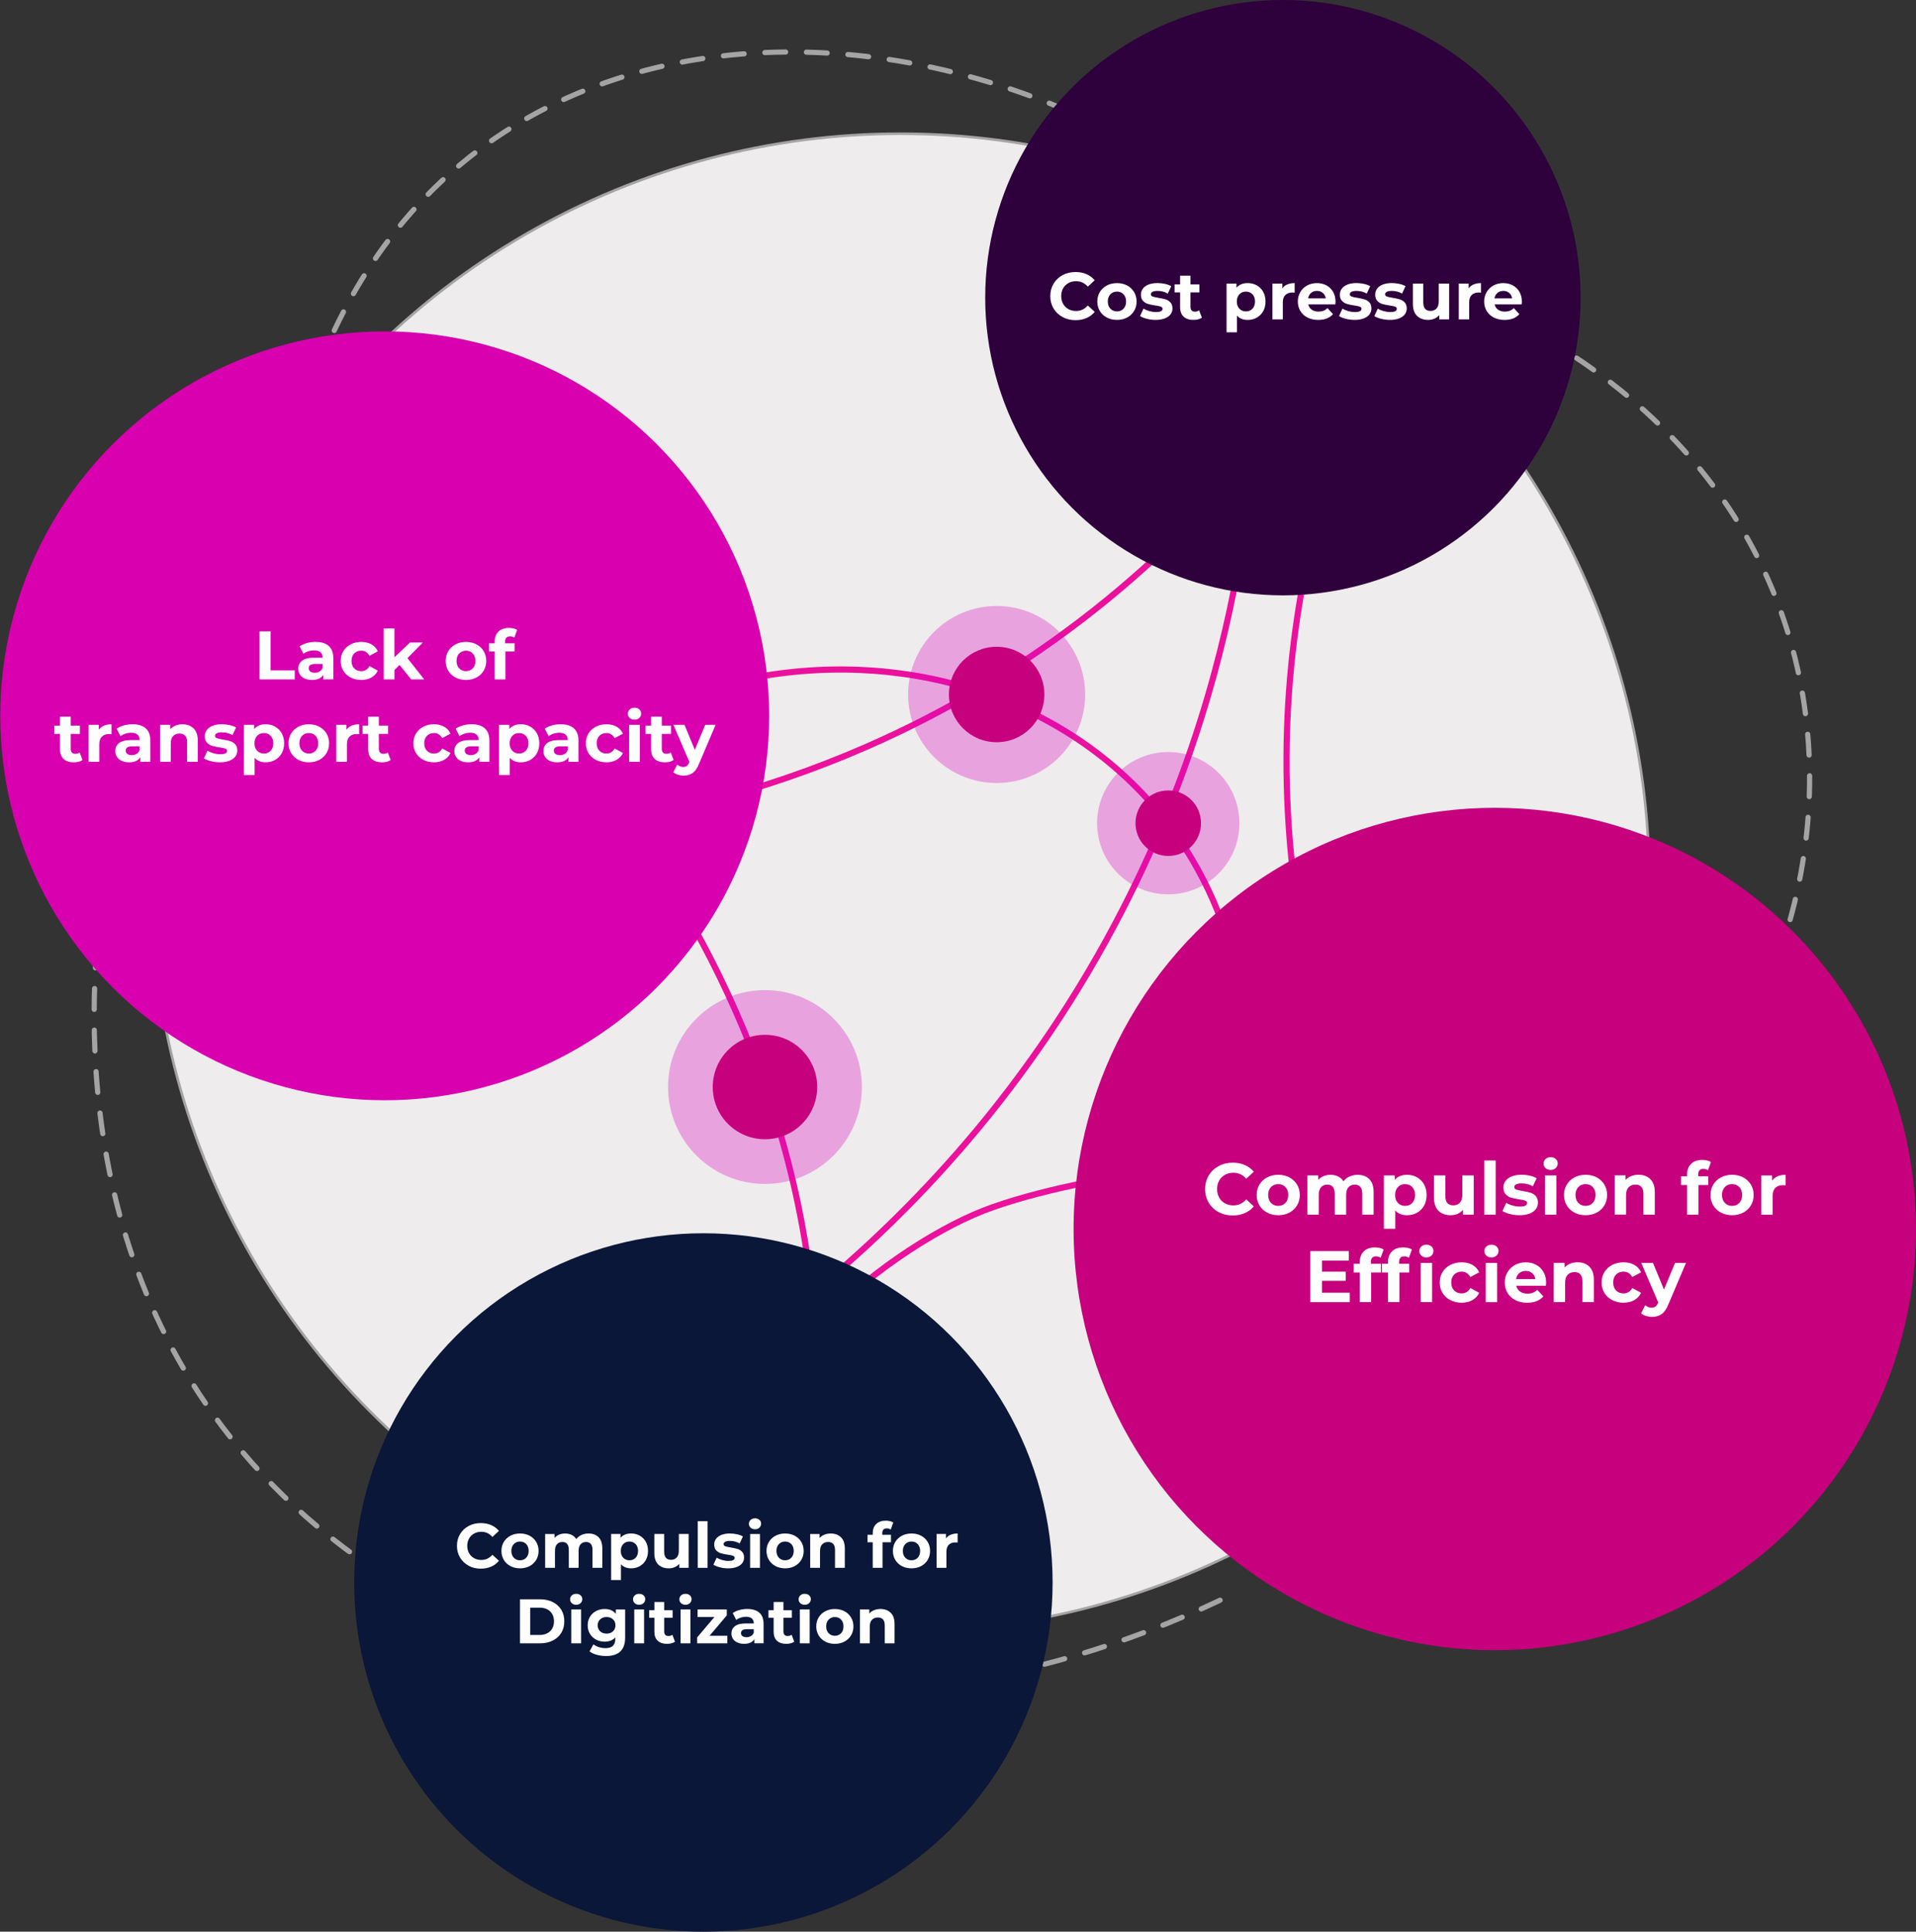 <?xml version="1.0" encoding="UTF-8"?><svg xmlns="http://www.w3.org/2000/svg" viewBox="0 0 893.21 900.56"><rect x="0" y="0" width="893.21" height="900.56" fill="#333333" stroke="none"/><defs><style>.uuid-3e191e3c-7593-41c2-85dc-cbac95c3e0eb{fill:#fff;}.uuid-e72ed0e2-c5fa-469e-9a94-26e3128585c9{fill:#eeecec;stroke-miterlimit:10;stroke-width:1.21px;}.uuid-e72ed0e2-c5fa-469e-9a94-26e3128585c9,.uuid-2243df7c-2883-4fe0-bc95-aa40bd49487a{stroke:#a4a4a4;}.uuid-fe9a1608-c374-42a1-bee5-1568413a471d{fill:#2e003c;}.uuid-f8a24d12-2785-4214-8f9b-a89ddc34da5d{fill:#c7007d;}.uuid-bfc6cde9-8298-4fdc-b2f1-c7e0e1eddcf1{stroke:#ea119c;stroke-width:2.87px;}.uuid-bfc6cde9-8298-4fdc-b2f1-c7e0e1eddcf1,.uuid-2243df7c-2883-4fe0-bc95-aa40bd49487a{fill:none;stroke-linecap:round;stroke-linejoin:round;}.uuid-2243df7c-2883-4fe0-bc95-aa40bd49487a{stroke-dasharray:0 0 9.69 9.69;stroke-width:2.42px;}.uuid-d4fc55b3-a65b-455d-ad57-623cb70f0ab8{fill:#d800af;}.uuid-0eba98cb-0f47-4177-b7ec-9bf42c166cff{fill:#0a1738;}.uuid-22426923-4095-4cea-9b19-2b552377b2fa{fill:#dd00c0;opacity:.31;}</style></defs><g id="uuid-a3ee3ed1-2b57-41f8-be5c-f05c9c52d1c0"><circle class="uuid-e72ed0e2-c5fa-469e-9a94-26e3128585c9" cx="419.76" cy="411.48" r="349.15"/><path class="uuid-2243df7c-2883-4fe0-bc95-aa40bd49487a" d="m683.6,139.95c14.67,5.62,112.8,45.03,147.99,149.05,31.82,94.07-.75,202.81-82.84,272.79"/><path class="uuid-2243df7c-2883-4fe0-bc95-aa40bd49487a" d="m568.79,746.04c-177.04,83.94-371.82,42.85-465.28-81.05-81.24-107.7-57.8-240.71-52.11-269.26"/><path class="uuid-2243df7c-2883-4fe0-bc95-aa40bd49487a" d="m141.9,190.22c9.34-30.48,30.06-79.84,77.06-117.05,81.03-64.16,206.25-65.33,316.39-2.88"/><path class="uuid-bfc6cde9-8298-4fdc-b2f1-c7e0e1eddcf1" d="m353.01,315.63c73.38-13.23,146.41,11.61,189.45,65.73,40.03,50.34,39.56,107.72,38.72,125.37"/><path class="uuid-bfc6cde9-8298-4fdc-b2f1-c7e0e1eddcf1" d="m378.7,694.1c2.51-24.06,3.3-50.86.95-79.82-9.51-117.1-65.08-203.51-100.89-249.47"/><path class="uuid-bfc6cde9-8298-4fdc-b2f1-c7e0e1eddcf1" d="m356.31,620.32c37.29-27.51,94.16-76.55,142.66-153.54,47.45-75.33,67.21-146.2,76.15-191.27"/><path class="uuid-bfc6cde9-8298-4fdc-b2f1-c7e0e1eddcf1" d="m556.1,243.02c-22.24,22.74-53.18,49.93-93.94,74.82-53.91,32.92-104.59,49.34-141.01,57.99"/><path class="uuid-bfc6cde9-8298-4fdc-b2f1-c7e0e1eddcf1" d="m607.21,273.07c-4.68,25.48-8.28,57.35-7.29,93.99.81,29.87,4.48,56.21,8.96,78.16"/><path class="uuid-bfc6cde9-8298-4fdc-b2f1-c7e0e1eddcf1" d="m535.61,547.47c-14.22-.01-54.22,7.99-77.22,16.99s-57,31-78.64,56.1"/><circle class="uuid-22426923-4095-4cea-9b19-2b552377b2fa" cx="464.62" cy="323.78" r="41.27"/><circle class="uuid-f8a24d12-2785-4214-8f9b-a89ddc34da5d" cx="464.62" cy="323.78" r="22.25"/><circle class="uuid-22426923-4095-4cea-9b19-2b552377b2fa" cx="356.62" cy="506.78" r="45.18"/><circle class="uuid-f8a24d12-2785-4214-8f9b-a89ddc34da5d" cx="356.62" cy="506.78" r="24.35"/><circle class="uuid-22426923-4095-4cea-9b19-2b552377b2fa" cx="544.62" cy="383.78" r="33.18"/><circle class="uuid-f8a24d12-2785-4214-8f9b-a89ddc34da5d" cx="544.62" cy="383.78" r="15.27"/></g><g id="uuid-b1fbfb9e-c468-4429-bb26-e05106d55e29"><circle class="uuid-d4fc55b3-a65b-455d-ad57-623cb70f0ab8" cx="179.35" cy="333.73" r="179.23" transform="translate(-183.45 224.56) rotate(-45)"/><circle class="uuid-fe9a1608-c374-42a1-bee5-1568413a471d" cx="598.07" cy="138.78" r="138.78"/><circle class="uuid-f8a24d12-2785-4214-8f9b-a89ddc34da5d" cx="696.85" cy="572.97" r="196.36"/><circle class="uuid-0eba98cb-0f47-4177-b7ec-9bf42c166cff" cx="327.91" cy="737.76" r="162.8"/><path class="uuid-3e191e3c-7593-41c2-85dc-cbac95c3e0eb" d="m120.99,294.34h5.18v18.18h11.23v4.22h-16.42v-22.4Z"/><path class="uuid-3e191e3c-7593-41c2-85dc-cbac95c3e0eb" d="m153.25,301.17c1.43,1.27,2.14,3.18,2.14,5.74v9.82h-4.67v-2.14c-.94,1.6-2.69,2.4-5.25,2.4-1.32,0-2.47-.22-3.44-.67-.97-.45-1.71-1.07-2.22-1.86-.51-.79-.77-1.69-.77-2.69,0-1.6.6-2.86,1.81-3.78,1.2-.92,3.07-1.38,5.58-1.38h3.97c0-1.09-.33-1.93-.99-2.51-.66-.59-1.65-.88-2.98-.88-.92,0-1.82.14-2.7.43-.89.29-1.64.68-2.26,1.17l-1.79-3.49c.94-.66,2.06-1.17,3.38-1.54,1.31-.36,2.66-.54,4.05-.54,2.67,0,4.71.64,6.14,1.9Zm-4.26,11.87c.66-.39,1.13-.98,1.41-1.74v-1.76h-3.42c-2.05,0-3.07.67-3.07,2.02,0,.64.25,1.15.75,1.52.5.37,1.19.56,2.06.56s1.61-.2,2.27-.59Z"/><path class="uuid-3e191e3c-7593-41c2-85dc-cbac95c3e0eb" d="m163.47,315.86c-1.46-.76-2.6-1.81-3.42-3.15-.82-1.34-1.23-2.87-1.23-4.58s.41-3.23,1.23-4.58c.82-1.34,1.96-2.39,3.42-3.15,1.46-.76,3.11-1.14,4.94-1.14s3.4.38,4.75,1.14c1.35.76,2.34,1.84,2.96,3.25l-3.87,2.08c-.9-1.58-2.19-2.37-3.87-2.37-1.3,0-2.38.43-3.23,1.28s-1.28,2.02-1.28,3.49.43,2.63,1.28,3.49c.85.85,1.93,1.28,3.23,1.28,1.71,0,3-.79,3.87-2.37l3.87,2.11c-.62,1.37-1.61,2.43-2.96,3.2-1.35.77-2.94,1.15-4.75,1.15s-3.48-.38-4.94-1.14Z"/><path class="uuid-3e191e3c-7593-41c2-85dc-cbac95c3e0eb" d="m186.27,309.99l-2.4,2.37v4.38h-4.99v-23.74h4.99v13.44l7.3-6.91h5.95l-7.17,7.3,7.81,9.92h-6.05l-5.44-6.75Z"/><path class="uuid-3e191e3c-7593-41c2-85dc-cbac95c3e0eb" d="m212.36,315.86c-1.44-.76-2.57-1.81-3.38-3.15-.81-1.34-1.22-2.87-1.22-4.58s.41-3.23,1.22-4.58c.81-1.34,1.94-2.39,3.38-3.15,1.44-.76,3.07-1.14,4.88-1.14s3.43.38,4.86,1.14c1.43.76,2.55,1.81,3.36,3.15.81,1.34,1.22,2.87,1.22,4.58s-.41,3.23-1.22,4.58c-.81,1.34-1.93,2.4-3.36,3.15s-3.05,1.14-4.86,1.14-3.44-.38-4.88-1.14Zm8.03-4.26c.82-.86,1.23-2.02,1.23-3.47s-.41-2.61-1.23-3.47c-.82-.86-1.87-1.3-3.15-1.3s-2.34.43-3.17,1.3c-.83.86-1.25,2.02-1.25,3.47s.42,2.61,1.25,3.47c.83.86,1.89,1.3,3.17,1.3s2.33-.43,3.15-1.3Z"/><path class="uuid-3e191e3c-7593-41c2-85dc-cbac95c3e0eb" d="m235.48,299.91h4.42v3.84h-4.29v12.99h-4.99v-12.99h-2.66v-3.84h2.66v-.77c0-1.96.58-3.52,1.74-4.67s2.8-1.73,4.91-1.73c.75,0,1.46.08,2.13.24.67.16,1.23.39,1.68.69l-1.31,3.62c-.58-.4-1.25-.61-2.02-.61-1.51,0-2.27.83-2.27,2.5v.74Z"/><path class="uuid-3e191e3c-7593-41c2-85dc-cbac95c3e0eb" d="m38.48,354.31c-.49.36-1.09.64-1.81.82-.72.18-1.47.27-2.26.27-2.05,0-3.63-.52-4.75-1.57-1.12-1.04-1.68-2.58-1.68-4.61v-7.07h-2.66v-3.84h2.66v-4.19h4.99v4.19h4.29v3.84h-4.29v7.01c0,.73.19,1.29.56,1.68.37.4.9.59,1.58.59.79,0,1.46-.21,2.02-.64l1.34,3.52Z"/><path class="uuid-3e191e3c-7593-41c2-85dc-cbac95c3e0eb" d="m48.48,338.31c1.01-.43,2.18-.64,3.5-.64v4.61c-.56-.04-.93-.06-1.12-.06-1.43,0-2.55.4-3.36,1.2-.81.8-1.22,2-1.22,3.6v8.13h-4.99v-17.22h4.77v2.27c.6-.83,1.4-1.46,2.42-1.89Z"/><path class="uuid-3e191e3c-7593-41c2-85dc-cbac95c3e0eb" d="m67.95,339.57c1.43,1.27,2.14,3.18,2.14,5.74v9.82h-4.67v-2.14c-.94,1.6-2.69,2.4-5.25,2.4-1.32,0-2.47-.22-3.44-.67-.97-.45-1.71-1.07-2.22-1.86-.51-.79-.77-1.69-.77-2.69,0-1.6.6-2.86,1.81-3.78,1.2-.92,3.07-1.38,5.58-1.38h3.97c0-1.09-.33-1.93-.99-2.51-.66-.59-1.65-.88-2.98-.88-.92,0-1.82.14-2.7.43-.89.29-1.64.68-2.26,1.17l-1.79-3.49c.94-.66,2.06-1.17,3.38-1.54,1.31-.36,2.66-.54,4.05-.54,2.67,0,4.71.64,6.14,1.9Zm-4.26,11.87c.66-.39,1.13-.98,1.41-1.74v-1.76h-3.42c-2.05,0-3.07.67-3.07,2.02,0,.64.25,1.15.75,1.52.5.37,1.19.56,2.06.56s1.61-.2,2.27-.59Z"/><path class="uuid-3e191e3c-7593-41c2-85dc-cbac95c3e0eb" d="m90.24,339.59c1.31,1.28,1.97,3.18,1.97,5.7v9.86h-4.99v-9.09c0-1.37-.3-2.38-.9-3.06-.6-.67-1.46-1.01-2.59-1.01-1.26,0-2.26.39-3.01,1.17-.75.78-1.12,1.94-1.12,3.47v8.51h-4.99v-17.22h4.77v2.02c.66-.72,1.48-1.28,2.46-1.68.98-.39,2.06-.59,3.23-.59,2.13,0,3.86.64,5.17,1.92Z"/><path class="uuid-3e191e3c-7593-41c2-85dc-cbac95c3e0eb" d="m98.32,354.87c-1.37-.35-2.45-.79-3.26-1.33l1.66-3.58c.77.49,1.7.89,2.78,1.2,1.09.31,2.15.46,3.2.46,2.11,0,3.17-.52,3.17-1.57,0-.49-.29-.84-.86-1.06-.58-.21-1.46-.39-2.66-.54-1.41-.21-2.57-.46-3.49-.74-.92-.28-1.71-.77-2.38-1.47s-1.01-1.71-1.01-3.01c0-1.09.31-2.05.94-2.9.63-.84,1.55-1.5,2.75-1.97,1.21-.47,2.63-.7,4.27-.7,1.22,0,2.43.13,3.63.4s2.2.63,2.99,1.1l-1.66,3.55c-1.51-.85-3.17-1.28-4.96-1.28-1.07,0-1.87.15-2.4.45-.53.3-.8.68-.8,1.15,0,.53.29.91.86,1.12.58.21,1.49.42,2.75.61,1.41.24,2.56.49,3.46.75.9.27,1.67.75,2.34,1.46.66.7.99,1.69.99,2.94,0,1.07-.32,2.02-.96,2.85-.64.83-1.57,1.48-2.8,1.94-1.23.46-2.68.69-4.37.69-1.43,0-2.83-.18-4.19-.53Z"/><path class="uuid-3e191e3c-7593-41c2-85dc-cbac95c3e0eb" d="m128.25,338.77c1.31.74,2.34,1.77,3.09,3.1.75,1.33,1.12,2.89,1.12,4.66s-.37,3.32-1.12,4.66c-.75,1.33-1.78,2.37-3.09,3.1-1.31.74-2.77,1.1-4.37,1.1-2.2,0-3.93-.69-5.18-2.08v8.03h-4.99v-23.42h4.77v1.98c1.24-1.49,3.04-2.24,5.41-2.24,1.6,0,3.06.37,4.37,1.1Zm-2.08,11.23c.82-.86,1.23-2.02,1.23-3.47s-.41-2.61-1.23-3.47c-.82-.86-1.87-1.3-3.15-1.3s-2.33.43-3.15,1.3c-.82.86-1.23,2.02-1.23,3.47s.41,2.61,1.23,3.47c.82.86,1.87,1.3,3.15,1.3s2.33-.43,3.15-1.3Z"/><path class="uuid-3e191e3c-7593-41c2-85dc-cbac95c3e0eb" d="m139.1,354.26c-1.44-.76-2.57-1.81-3.38-3.15-.81-1.34-1.22-2.87-1.22-4.58s.41-3.23,1.22-4.58c.81-1.34,1.94-2.39,3.38-3.15,1.44-.76,3.07-1.14,4.88-1.14s3.43.38,4.86,1.14c1.43.76,2.55,1.81,3.36,3.15.81,1.34,1.22,2.87,1.22,4.58s-.41,3.23-1.22,4.58c-.81,1.34-1.93,2.4-3.36,3.15s-3.05,1.14-4.86,1.14-3.44-.38-4.88-1.14Zm8.03-4.26c.82-.86,1.23-2.02,1.23-3.47s-.41-2.61-1.23-3.47c-.82-.86-1.87-1.3-3.15-1.3s-2.34.43-3.17,1.3c-.83.86-1.25,2.02-1.25,3.47s.42,2.61,1.25,3.47c.83.86,1.89,1.3,3.17,1.3s2.33-.43,3.15-1.3Z"/><path class="uuid-3e191e3c-7593-41c2-85dc-cbac95c3e0eb" d="m163.93,338.31c1.01-.43,2.18-.64,3.5-.64v4.61c-.56-.04-.93-.06-1.12-.06-1.43,0-2.55.4-3.36,1.2-.81.8-1.22,2-1.22,3.6v8.13h-4.99v-17.22h4.77v2.27c.6-.83,1.4-1.46,2.42-1.89Z"/><path class="uuid-3e191e3c-7593-41c2-85dc-cbac95c3e0eb" d="m182.13,354.31c-.49.36-1.09.64-1.81.82-.72.18-1.47.27-2.26.27-2.05,0-3.63-.52-4.75-1.57-1.12-1.04-1.68-2.58-1.68-4.61v-7.07h-2.66v-3.84h2.66v-4.19h4.99v4.19h4.29v3.84h-4.29v7.01c0,.73.19,1.29.56,1.68.37.4.9.59,1.58.59.79,0,1.46-.21,2.02-.64l1.34,3.52Z"/><path class="uuid-3e191e3c-7593-41c2-85dc-cbac95c3e0eb" d="m197.37,354.26c-1.46-.76-2.6-1.81-3.42-3.15-.82-1.34-1.23-2.87-1.23-4.58s.41-3.23,1.23-4.58c.82-1.34,1.96-2.39,3.42-3.15,1.46-.76,3.11-1.14,4.94-1.14s3.4.38,4.75,1.14c1.35.76,2.34,1.84,2.96,3.25l-3.87,2.08c-.9-1.58-2.19-2.37-3.87-2.37-1.3,0-2.38.43-3.23,1.28s-1.28,2.02-1.28,3.49.43,2.63,1.28,3.49c.85.85,1.93,1.28,3.23,1.28,1.71,0,3-.79,3.87-2.37l3.87,2.11c-.62,1.37-1.61,2.43-2.96,3.2-1.35.77-2.94,1.15-4.75,1.15s-3.48-.38-4.94-1.14Z"/><path class="uuid-3e191e3c-7593-41c2-85dc-cbac95c3e0eb" d="m226,339.57c1.43,1.27,2.14,3.18,2.14,5.74v9.82h-4.67v-2.14c-.94,1.6-2.69,2.4-5.25,2.4-1.32,0-2.47-.22-3.44-.67-.97-.45-1.71-1.07-2.22-1.86-.51-.79-.77-1.69-.77-2.69,0-1.6.6-2.86,1.81-3.78,1.2-.92,3.07-1.38,5.58-1.38h3.97c0-1.09-.33-1.93-.99-2.51-.66-.59-1.65-.88-2.98-.88-.92,0-1.82.14-2.7.43-.89.29-1.64.68-2.26,1.17l-1.79-3.49c.94-.66,2.06-1.17,3.38-1.54,1.31-.36,2.66-.54,4.05-.54,2.67,0,4.71.64,6.14,1.9Zm-4.26,11.87c.66-.39,1.13-.98,1.41-1.74v-1.76h-3.42c-2.05,0-3.07.67-3.07,2.02,0,.64.25,1.15.75,1.52.5.37,1.19.56,2.06.56s1.61-.2,2.27-.59Z"/><path class="uuid-3e191e3c-7593-41c2-85dc-cbac95c3e0eb" d="m247.2,338.77c1.31.74,2.34,1.77,3.09,3.1.75,1.33,1.12,2.89,1.12,4.66s-.37,3.32-1.12,4.66c-.75,1.33-1.78,2.37-3.09,3.1-1.31.74-2.77,1.1-4.37,1.1-2.2,0-3.93-.69-5.18-2.08v8.03h-4.99v-23.42h4.77v1.98c1.24-1.49,3.04-2.24,5.41-2.24,1.6,0,3.06.37,4.37,1.1Zm-2.08,11.23c.82-.86,1.23-2.02,1.23-3.47s-.41-2.61-1.23-3.47c-.82-.86-1.87-1.3-3.15-1.3s-2.33.43-3.15,1.3c-.82.86-1.23,2.02-1.23,3.47s.41,2.61,1.23,3.47c.82.86,1.87,1.3,3.15,1.3s2.33-.43,3.15-1.3Z"/><path class="uuid-3e191e3c-7593-41c2-85dc-cbac95c3e0eb" d="m267.53,339.57c1.43,1.27,2.14,3.18,2.14,5.74v9.82h-4.67v-2.14c-.94,1.6-2.69,2.4-5.25,2.4-1.32,0-2.47-.22-3.44-.67-.97-.45-1.71-1.07-2.22-1.86-.51-.79-.77-1.69-.77-2.69,0-1.6.6-2.86,1.81-3.78,1.2-.92,3.07-1.38,5.58-1.38h3.97c0-1.09-.33-1.93-.99-2.51-.66-.59-1.65-.88-2.98-.88-.92,0-1.82.14-2.7.43-.89.29-1.64.68-2.26,1.17l-1.79-3.49c.94-.66,2.06-1.17,3.38-1.54,1.31-.36,2.66-.54,4.05-.54,2.67,0,4.71.64,6.14,1.9Zm-4.26,11.87c.66-.39,1.13-.98,1.41-1.74v-1.76h-3.42c-2.05,0-3.07.67-3.07,2.02,0,.64.25,1.15.75,1.52.5.37,1.19.56,2.06.56s1.61-.2,2.27-.59Z"/><path class="uuid-3e191e3c-7593-41c2-85dc-cbac95c3e0eb" d="m277.76,354.26c-1.46-.76-2.6-1.81-3.42-3.15-.82-1.34-1.23-2.87-1.23-4.58s.41-3.23,1.23-4.58c.82-1.34,1.96-2.39,3.42-3.15,1.46-.76,3.11-1.14,4.94-1.14s3.4.38,4.75,1.14c1.35.76,2.34,1.84,2.96,3.25l-3.87,2.08c-.9-1.58-2.19-2.37-3.87-2.37-1.3,0-2.38.43-3.23,1.28s-1.28,2.02-1.28,3.49.43,2.63,1.28,3.49c.85.85,1.93,1.28,3.23,1.28,1.71,0,3-.79,3.87-2.37l3.87,2.11c-.62,1.37-1.61,2.43-2.96,3.2-1.35.77-2.94,1.15-4.75,1.15s-3.48-.38-4.94-1.14Z"/><path class="uuid-3e191e3c-7593-41c2-85dc-cbac95c3e0eb" d="m293.55,334.72c-.58-.53-.86-1.19-.86-1.98s.29-1.45.86-1.98,1.32-.8,2.24-.8,1.66.26,2.24.77.86,1.15.86,1.92c0,.83-.29,1.52-.86,2.06s-1.32.82-2.24.82-1.66-.27-2.24-.8Zm-.26,3.2h4.99v17.22h-4.99v-17.22Z"/><path class="uuid-3e191e3c-7593-41c2-85dc-cbac95c3e0eb" d="m314.03,354.31c-.49.36-1.09.64-1.81.82-.72.18-1.47.27-2.26.27-2.05,0-3.63-.52-4.75-1.57-1.12-1.04-1.68-2.58-1.68-4.61v-7.07h-2.66v-3.84h2.66v-4.19h4.99v4.19h4.29v3.84h-4.29v7.01c0,.73.19,1.29.56,1.68.37.4.9.59,1.58.59.79,0,1.46-.21,2.02-.64l1.34,3.52Z"/><path class="uuid-3e191e3c-7593-41c2-85dc-cbac95c3e0eb" d="m333.61,337.92l-7.78,18.27c-.79,1.98-1.77,3.38-2.93,4.19-1.16.81-2.57,1.22-4.21,1.22-.9,0-1.78-.14-2.66-.42-.88-.28-1.59-.66-2.14-1.15l1.82-3.55c.38.34.83.61,1.33.8.5.19,1,.29,1.49.29.68,0,1.24-.17,1.66-.5.43-.33.81-.88,1.15-1.65l.06-.16-7.46-17.34h5.15l4.83,11.68,4.86-11.68h4.8Z"/><path class="uuid-3e191e3c-7593-41c2-85dc-cbac95c3e0eb" d="m495.38,147.82c-1.79-.96-3.19-2.29-4.22-4s-1.53-3.63-1.53-5.78.51-4.08,1.53-5.78,2.43-3.04,4.22-4,3.8-1.44,6.03-1.44c1.88,0,3.58.33,5.1.99,1.52.66,2.79,1.61,3.83,2.85l-3.22,2.98c-1.47-1.69-3.29-2.54-5.46-2.54-1.34,0-2.54.29-3.6.88-1.05.59-1.88,1.41-2.46,2.46-.59,1.05-.88,2.25-.88,3.6s.29,2.54.88,3.6c.59,1.05,1.41,1.88,2.46,2.46,1.05.59,2.25.88,3.6.88,2.17,0,3.99-.86,5.46-2.57l3.22,2.98c-1.03,1.26-2.31,2.22-3.84,2.88s-3.23.99-5.12.99c-2.21,0-4.21-.48-6-1.44Z"/><path class="uuid-3e191e3c-7593-41c2-85dc-cbac95c3e0eb" d="m515.99,148.04c-1.4-.73-2.49-1.75-3.27-3.05-.79-1.3-1.18-2.78-1.18-4.43s.39-3.13,1.18-4.43c.79-1.3,1.88-2.32,3.27-3.05,1.39-.73,2.97-1.1,4.73-1.1s3.33.37,4.71,1.1c1.38.73,2.47,1.75,3.25,3.05.79,1.3,1.18,2.78,1.18,4.43s-.39,3.13-1.18,4.43c-.79,1.3-1.87,2.32-3.25,3.05-1.38.73-2.96,1.1-4.71,1.1s-3.33-.37-4.73-1.1Zm7.78-4.12c.79-.84,1.19-1.96,1.19-3.36s-.4-2.53-1.19-3.36c-.8-.84-1.81-1.26-3.05-1.26s-2.26.42-3.07,1.26c-.81.84-1.21,1.96-1.21,3.36s.4,2.53,1.21,3.36c.81.84,1.83,1.26,3.07,1.26s2.26-.42,3.05-1.26Z"/><path class="uuid-3e191e3c-7593-41c2-85dc-cbac95c3e0eb" d="m534.64,148.63c-1.32-.34-2.38-.77-3.16-1.29l1.61-3.47c.74.48,1.64.86,2.7,1.16,1.05.3,2.09.45,3.1.45,2.05,0,3.07-.51,3.07-1.52,0-.48-.28-.82-.84-1.02-.56-.21-1.42-.38-2.57-.53-1.36-.21-2.49-.44-3.38-.71-.89-.27-1.66-.74-2.31-1.43-.65-.68-.98-1.65-.98-2.91,0-1.05.3-1.99.92-2.81.61-.82,1.5-1.45,2.67-1.91,1.17-.45,2.55-.68,4.14-.68,1.18,0,2.35.13,3.52.39,1.17.26,2.13.62,2.9,1.07l-1.61,3.44c-1.47-.83-3.07-1.24-4.8-1.24-1.03,0-1.81.15-2.33.43-.52.29-.78.66-.78,1.12,0,.52.28.88.84,1.08.56.21,1.45.4,2.67.59,1.36.23,2.48.47,3.35.73.87.26,1.62.73,2.26,1.41.64.68.96,1.63.96,2.85,0,1.03-.31,1.95-.93,2.76s-1.52,1.43-2.71,1.88c-1.19.44-2.6.67-4.23.67-1.38,0-2.74-.17-4.06-.51Z"/><path class="uuid-3e191e3c-7593-41c2-85dc-cbac95c3e0eb" d="m560.31,148.09c-.48.35-1.06.62-1.75.79s-1.42.26-2.19.26c-1.98,0-3.52-.51-4.6-1.52-1.08-1.01-1.63-2.5-1.63-4.46v-6.85h-2.57v-3.72h2.57v-4.06h4.84v4.06h4.15v3.72h-4.15v6.79c0,.7.18,1.25.54,1.63.36.38.87.57,1.53.57.77,0,1.42-.21,1.95-.62l1.3,3.41Z"/><path class="uuid-3e191e3c-7593-41c2-85dc-cbac95c3e0eb" d="m585.9,133.04c1.27.71,2.27,1.72,2.99,3.01.72,1.29,1.08,2.8,1.08,4.51s-.36,3.22-1.08,4.51c-.72,1.29-1.72,2.29-2.99,3.01-1.27.71-2.68,1.07-4.23,1.07-2.13,0-3.8-.67-5.02-2.02v7.78h-4.84v-22.69h4.62v1.92c1.2-1.45,2.95-2.17,5.24-2.17,1.55,0,2.96.36,4.23,1.07Zm-2.02,10.88c.8-.84,1.19-1.96,1.19-3.36s-.4-2.53-1.19-3.36c-.79-.84-1.81-1.26-3.05-1.26s-2.26.42-3.05,1.26c-.8.84-1.19,1.96-1.19,3.36s.4,2.53,1.19,3.36c.79.84,1.81,1.26,3.05,1.26s2.26-.42,3.05-1.26Z"/><path class="uuid-3e191e3c-7593-41c2-85dc-cbac95c3e0eb" d="m600.16,132.59c.98-.41,2.11-.62,3.39-.62v4.46c-.54-.04-.9-.06-1.09-.06-1.38,0-2.47.39-3.25,1.16-.79.77-1.18,1.94-1.18,3.49v7.87h-4.84v-16.68h4.62v2.2c.58-.81,1.36-1.42,2.34-1.83Z"/><path class="uuid-3e191e3c-7593-41c2-85dc-cbac95c3e0eb" d="m622.52,141.92h-12.62c.23,1.03.76,1.85,1.61,2.45.85.6,1.9.9,3.16.9.87,0,1.64-.13,2.31-.39.67-.26,1.3-.67,1.88-1.22l2.57,2.79c-1.57,1.8-3.87,2.7-6.88,2.7-1.88,0-3.54-.37-4.99-1.1-1.45-.73-2.56-1.75-3.35-3.05-.79-1.3-1.18-2.78-1.18-4.43s.39-3.1,1.16-4.42,1.84-2.34,3.19-3.07c1.35-.73,2.87-1.1,4.54-1.1s3.11.35,4.43,1.05c1.32.7,2.36,1.71,3.12,3.02.75,1.31,1.13,2.84,1.13,4.57,0,.06-.03.5-.09,1.3Zm-11.32-5.36c-.74.62-1.2,1.47-1.36,2.54h8.21c-.17-1.05-.62-1.9-1.36-2.53s-1.65-.95-2.73-.95-2.02.31-2.76.93Z"/><path class="uuid-3e191e3c-7593-41c2-85dc-cbac95c3e0eb" d="m627.39,148.63c-1.32-.34-2.38-.77-3.16-1.29l1.61-3.47c.74.48,1.64.86,2.7,1.16,1.05.3,2.09.45,3.1.45,2.05,0,3.07-.51,3.07-1.52,0-.48-.28-.82-.84-1.02-.56-.21-1.42-.38-2.57-.53-1.36-.21-2.49-.44-3.38-.71s-1.66-.74-2.31-1.43c-.65-.68-.98-1.65-.98-2.91,0-1.05.3-1.99.91-2.81s1.5-1.45,2.67-1.91c1.17-.45,2.55-.68,4.14-.68,1.18,0,2.35.13,3.52.39,1.17.26,2.13.62,2.9,1.07l-1.61,3.44c-1.47-.83-3.07-1.24-4.8-1.24-1.03,0-1.81.15-2.33.43-.52.29-.77.66-.77,1.12,0,.52.28.88.84,1.08.56.21,1.45.4,2.67.59,1.36.23,2.48.47,3.35.73.87.26,1.62.73,2.26,1.41.64.68.96,1.63.96,2.85,0,1.03-.31,1.95-.93,2.76s-1.52,1.43-2.71,1.88-2.6.67-4.23.67c-1.38,0-2.74-.17-4.06-.51Z"/><path class="uuid-3e191e3c-7593-41c2-85dc-cbac95c3e0eb" d="m643.85,148.63c-1.32-.34-2.38-.77-3.16-1.29l1.61-3.47c.74.48,1.64.86,2.7,1.16,1.05.3,2.09.45,3.1.45,2.05,0,3.07-.51,3.07-1.52,0-.48-.28-.82-.84-1.02-.56-.21-1.42-.38-2.57-.53-1.36-.21-2.49-.44-3.38-.71s-1.66-.74-2.31-1.43c-.65-.68-.98-1.65-.98-2.91,0-1.05.3-1.99.91-2.81s1.5-1.45,2.67-1.91c1.17-.45,2.55-.68,4.14-.68,1.18,0,2.35.13,3.52.39,1.17.26,2.13.62,2.9,1.07l-1.61,3.44c-1.47-.83-3.07-1.24-4.8-1.24-1.03,0-1.81.15-2.33.43-.52.29-.77.66-.77,1.12,0,.52.28.88.84,1.08.56.21,1.45.4,2.67.59,1.36.23,2.48.47,3.35.73.87.26,1.62.73,2.26,1.41.64.68.96,1.63.96,2.85,0,1.03-.31,1.95-.93,2.76s-1.52,1.43-2.71,1.88-2.6.67-4.23.67c-1.38,0-2.74-.17-4.06-.51Z"/><path class="uuid-3e191e3c-7593-41c2-85dc-cbac95c3e0eb" d="m675.56,132.21v16.68h-4.59v-1.98c-.64.72-1.4,1.28-2.29,1.66-.89.38-1.85.57-2.88.57-2.19,0-3.93-.63-5.21-1.89-1.28-1.26-1.92-3.13-1.92-5.61v-9.42h4.84v8.71c0,2.69,1.13,4.03,3.38,4.03,1.16,0,2.09-.38,2.79-1.13.7-.75,1.05-1.88,1.05-3.36v-8.25h4.84Z"/><path class="uuid-3e191e3c-7593-41c2-85dc-cbac95c3e0eb" d="m687.02,132.59c.98-.41,2.11-.62,3.39-.62v4.46c-.54-.04-.9-.06-1.08-.06-1.38,0-2.47.39-3.25,1.16-.79.77-1.18,1.94-1.18,3.49v7.87h-4.84v-16.68h4.62v2.2c.58-.81,1.36-1.42,2.34-1.83Z"/><path class="uuid-3e191e3c-7593-41c2-85dc-cbac95c3e0eb" d="m709.39,141.92h-12.62c.23,1.03.76,1.85,1.61,2.45.85.6,1.9.9,3.16.9.87,0,1.64-.13,2.31-.39.67-.26,1.3-.67,1.88-1.22l2.57,2.79c-1.57,1.8-3.86,2.7-6.88,2.7-1.88,0-3.54-.37-4.99-1.1-1.45-.73-2.56-1.75-3.35-3.05-.79-1.3-1.18-2.78-1.18-4.43s.39-3.1,1.16-4.42c.78-1.31,1.84-2.34,3.19-3.07,1.35-.73,2.87-1.1,4.54-1.1s3.11.35,4.43,1.05c1.32.7,2.36,1.71,3.12,3.02.75,1.31,1.13,2.84,1.13,4.57,0,.06-.03.5-.09,1.3Zm-11.31-5.36c-.74.62-1.2,1.47-1.37,2.54h8.22c-.17-1.05-.62-1.9-1.36-2.53s-1.65-.95-2.73-.95-2.01.31-2.76.93Z"/><path class="uuid-3e191e3c-7593-41c2-85dc-cbac95c3e0eb" d="m568.11,565.1c-1.96-1.05-3.5-2.52-4.62-4.39-1.12-1.87-1.68-3.98-1.68-6.34s.56-4.47,1.68-6.34,2.66-3.33,4.62-4.39,4.17-1.58,6.61-1.58c2.06,0,3.93.36,5.59,1.09,1.67.73,3.07,1.77,4.2,3.13l-3.54,3.26c-1.61-1.86-3.6-2.79-5.98-2.79-1.47,0-2.79.32-3.94.97-1.16.65-2.06,1.55-2.7,2.7-.65,1.16-.97,2.47-.97,3.94s.32,2.79.97,3.94c.65,1.16,1.55,2.06,2.7,2.7,1.16.65,2.47.97,3.94.97,2.38,0,4.38-.94,5.98-2.82l3.54,3.26c-1.13,1.38-2.54,2.44-4.22,3.16-1.68.72-3.55,1.09-5.61,1.09-2.43,0-4.62-.53-6.58-1.58Z"/><path class="uuid-3e191e3c-7593-41c2-85dc-cbac95c3e0eb" d="m590.72,565.33c-1.53-.8-2.73-1.92-3.59-3.35s-1.29-3.05-1.29-4.86.43-3.43,1.29-4.86,2.06-2.54,3.59-3.35c1.53-.8,3.26-1.21,5.19-1.21s3.65.4,5.17,1.21c1.52.81,2.71,1.92,3.57,3.35s1.29,3.05,1.29,4.86-.43,3.43-1.29,4.86-2.05,2.54-3.57,3.35c-1.52.8-3.24,1.21-5.17,1.21s-3.66-.4-5.19-1.21Zm8.53-4.52c.87-.92,1.31-2.15,1.31-3.69s-.44-2.77-1.31-3.69c-.87-.92-1.99-1.38-3.35-1.38s-2.48.46-3.37,1.38-1.33,2.15-1.33,3.69.44,2.77,1.33,3.69,2.01,1.38,3.37,1.38,2.48-.46,3.35-1.38Z"/><path class="uuid-3e191e3c-7593-41c2-85dc-cbac95c3e0eb" d="m638.35,549.73c1.35,1.35,2.02,3.37,2.02,6.07v10.47h-5.3v-9.66c0-1.45-.3-2.53-.9-3.25-.6-.71-1.46-1.07-2.57-1.07-1.25,0-2.23.4-2.96,1.21s-1.09,2-1.09,3.59v9.18h-5.3v-9.66c0-2.88-1.16-4.32-3.47-4.32-1.22,0-2.2.4-2.92,1.21s-1.09,2-1.09,3.59v9.18h-5.3v-18.29h5.07v2.11c.68-.77,1.51-1.36,2.5-1.77.99-.41,2.07-.61,3.25-.61,1.29,0,2.46.26,3.5.77s1.88,1.25,2.52,2.23c.75-.95,1.69-1.69,2.84-2.21,1.14-.52,2.4-.78,3.76-.78,2.29,0,4.11.67,5.46,2.02Z"/><path class="uuid-3e191e3c-7593-41c2-85dc-cbac95c3e0eb" d="m660.59,548.88c1.39.78,2.49,1.88,3.28,3.3.79,1.42,1.19,3.07,1.19,4.95s-.4,3.53-1.19,4.95c-.79,1.42-1.89,2.52-3.28,3.3-1.39.78-2.94,1.17-4.64,1.17-2.33,0-4.17-.74-5.51-2.21v8.53h-5.3v-24.89h5.07v2.11c1.31-1.59,3.23-2.38,5.75-2.38,1.7,0,3.25.39,4.64,1.17Zm-2.21,11.93c.87-.92,1.31-2.15,1.31-3.69s-.44-2.77-1.31-3.69c-.87-.92-1.99-1.38-3.35-1.38s-2.48.46-3.35,1.38c-.87.92-1.31,2.15-1.31,3.69s.44,2.77,1.31,3.69c.87.92,1.99,1.38,3.35,1.38s2.48-.46,3.35-1.38Z"/><path class="uuid-3e191e3c-7593-41c2-85dc-cbac95c3e0eb" d="m687.02,547.98v18.29h-5.03v-2.18c-.7.79-1.54,1.4-2.52,1.82-.97.42-2.03.63-3.16.63-2.4,0-4.31-.69-5.71-2.07-1.41-1.38-2.11-3.43-2.11-6.15v-10.34h5.3v9.55c0,2.95,1.23,4.42,3.71,4.42,1.27,0,2.29-.41,3.06-1.24s1.16-2.06,1.16-3.69v-9.04h5.3Z"/><path class="uuid-3e191e3c-7593-41c2-85dc-cbac95c3e0eb" d="m691.95,541.04h5.3v25.23h-5.3v-25.23Z"/><path class="uuid-3e191e3c-7593-41c2-85dc-cbac95c3e0eb" d="m703.89,565.98c-1.45-.37-2.61-.84-3.47-1.41l1.77-3.81c.82.52,1.8.95,2.96,1.27,1.16.33,2.29.49,3.4.49,2.24,0,3.37-.55,3.37-1.67,0-.52-.31-.89-.92-1.12-.61-.23-1.55-.42-2.82-.58-1.5-.23-2.73-.49-3.71-.78s-1.82-.82-2.53-1.56c-.71-.75-1.07-1.81-1.07-3.2,0-1.16.33-2.18,1-3.08.67-.9,1.64-1.59,2.92-2.09,1.28-.5,2.79-.75,4.54-.75,1.29,0,2.58.14,3.86.43,1.28.28,2.34.67,3.18,1.17l-1.77,3.77c-1.61-.91-3.37-1.36-5.27-1.36-1.13,0-1.98.16-2.55.48-.57.32-.85.73-.85,1.22,0,.57.31.96.92,1.19.61.23,1.59.44,2.92.65,1.5.25,2.72.52,3.67.8s1.78.8,2.48,1.55c.7.75,1.05,1.79,1.05,3.13,0,1.13-.34,2.14-1.02,3.03-.68.88-1.67,1.57-2.97,2.06-1.3.49-2.85.73-4.64.73-1.52,0-3-.19-4.45-.56Z"/><path class="uuid-3e191e3c-7593-41c2-85dc-cbac95c3e0eb" d="m720.51,544.58c-.61-.57-.92-1.27-.92-2.11s.31-1.54.92-2.11c.61-.57,1.41-.85,2.38-.85s1.77.27,2.38.82c.61.54.92,1.22.92,2.04,0,.88-.31,1.62-.92,2.19-.61.58-1.41.87-2.38.87s-1.77-.28-2.38-.85Zm-.27,3.4h5.3v18.29h-5.3v-18.29Z"/><path class="uuid-3e191e3c-7593-41c2-85dc-cbac95c3e0eb" d="m733.99,565.33c-1.53-.8-2.73-1.92-3.59-3.35s-1.29-3.05-1.29-4.86.43-3.43,1.29-4.86,2.06-2.54,3.59-3.35c1.53-.8,3.26-1.21,5.19-1.21s3.65.4,5.17,1.21c1.52.81,2.71,1.92,3.57,3.35s1.29,3.05,1.29,4.86-.43,3.43-1.29,4.86-2.05,2.54-3.57,3.35c-1.52.8-3.24,1.21-5.17,1.21s-3.66-.4-5.19-1.21Zm8.53-4.52c.87-.92,1.31-2.15,1.31-3.69s-.44-2.77-1.31-3.69c-.87-.92-1.99-1.38-3.35-1.38s-2.48.46-3.37,1.38-1.33,2.15-1.33,3.69.44,2.77,1.33,3.69,2.01,1.38,3.37,1.38,2.48-.46,3.35-1.38Z"/><path class="uuid-3e191e3c-7593-41c2-85dc-cbac95c3e0eb" d="m769.35,549.74c1.39,1.36,2.09,3.38,2.09,6.05v10.47h-5.3v-9.66c0-1.45-.32-2.53-.95-3.25s-1.55-1.07-2.75-1.07c-1.34,0-2.4.41-3.2,1.24-.79.83-1.19,2.06-1.19,3.69v9.04h-5.3v-18.29h5.07v2.14c.7-.77,1.58-1.37,2.62-1.78,1.04-.42,2.19-.63,3.43-.63,2.27,0,4.1.68,5.49,2.04Z"/><path class="uuid-3e191e3c-7593-41c2-85dc-cbac95c3e0eb" d="m791.67,548.39h4.69v4.08h-4.56v13.8h-5.3v-13.8h-2.82v-4.08h2.82v-.82c0-2.08.62-3.74,1.85-4.96,1.24-1.22,2.97-1.84,5.22-1.84.79,0,1.55.08,2.26.25s1.31.41,1.79.73l-1.39,3.84c-.61-.43-1.33-.65-2.14-.65-1.61,0-2.41.88-2.41,2.65v.78Z"/><path class="uuid-3e191e3c-7593-41c2-85dc-cbac95c3e0eb" d="m802.3,565.33c-1.53-.8-2.73-1.92-3.59-3.35s-1.29-3.05-1.29-4.86.43-3.43,1.29-4.86,2.06-2.54,3.59-3.35c1.53-.8,3.26-1.21,5.19-1.21s3.65.4,5.17,1.21c1.52.81,2.71,1.92,3.57,3.35s1.29,3.05,1.29,4.86-.43,3.43-1.29,4.86-2.05,2.54-3.57,3.35c-1.52.8-3.24,1.21-5.17,1.21s-3.66-.4-5.19-1.21Zm8.53-4.52c.87-.92,1.31-2.15,1.31-3.69s-.44-2.77-1.31-3.69c-.87-.92-1.99-1.38-3.35-1.38s-2.48.46-3.37,1.38-1.33,2.15-1.33,3.69.44,2.77,1.33,3.69,2.01,1.38,3.37,1.38,2.48-.46,3.35-1.38Z"/><path class="uuid-3e191e3c-7593-41c2-85dc-cbac95c3e0eb" d="m828.68,548.39c1.08-.45,2.32-.68,3.72-.68v4.9c-.59-.04-.99-.07-1.19-.07-1.52,0-2.71.43-3.57,1.28s-1.29,2.12-1.29,3.83v8.64h-5.3v-18.29h5.07v2.41c.63-.88,1.49-1.55,2.57-2.01Z"/><path class="uuid-3e191e3c-7593-41c2-85dc-cbac95c3e0eb" d="m629.26,602.65v4.42h-18.43v-23.8h17.99v4.42h-12.51v5.17h11.05v4.28h-11.05v5.51h12.95Z"/><path class="uuid-3e191e3c-7593-41c2-85dc-cbac95c3e0eb" d="m639.08,589.18h4.69v4.08h-4.56v13.8h-5.3v-13.8h-2.82v-4.08h2.82v-.82c0-2.08.62-3.74,1.85-4.96,1.24-1.22,2.97-1.84,5.22-1.84.79,0,1.55.08,2.26.25s1.31.41,1.79.73l-1.39,3.84c-.61-.43-1.33-.65-2.14-.65-1.61,0-2.41.88-2.41,2.65v.78Z"/><path class="uuid-3e191e3c-7593-41c2-85dc-cbac95c3e0eb" d="m652.24,589.18h4.69v4.08h-4.56v13.8h-5.3v-13.8h-2.82v-4.08h2.82v-.82c0-2.08.62-3.74,1.85-4.96,1.24-1.22,2.97-1.84,5.22-1.84.79,0,1.55.08,2.26.25s1.31.41,1.79.73l-1.39,3.84c-.61-.43-1.33-.65-2.14-.65-1.61,0-2.41.88-2.41,2.65v.78Zm10.34-3.81c-.61-.57-.92-1.27-.92-2.11s.31-1.54.92-2.11c.61-.57,1.41-.85,2.38-.85s1.77.27,2.38.82c.61.54.92,1.22.92,2.04,0,.88-.31,1.62-.92,2.19-.61.58-1.41.87-2.38.87s-1.77-.28-2.38-.85Zm-.27,3.4h5.3v18.29h-5.3v-18.29Z"/><path class="uuid-3e191e3c-7593-41c2-85dc-cbac95c3e0eb" d="m676.12,606.13c-1.55-.8-2.77-1.92-3.64-3.35-.87-1.43-1.31-3.05-1.31-4.86s.44-3.43,1.31-4.86c.87-1.43,2.08-2.54,3.64-3.35,1.55-.8,3.3-1.21,5.25-1.21s3.61.4,5.05,1.21c1.44.81,2.49,1.96,3.15,3.45l-4.11,2.21c-.95-1.68-2.32-2.52-4.11-2.52-1.38,0-2.53.45-3.43,1.36-.91.91-1.36,2.14-1.36,3.71s.45,2.8,1.36,3.71c.91.91,2.05,1.36,3.43,1.36,1.81,0,3.18-.84,4.11-2.52l4.11,2.24c-.66,1.45-1.71,2.58-3.15,3.4-1.44.82-3.12,1.22-5.05,1.22s-3.7-.4-5.25-1.21Z"/><path class="uuid-3e191e3c-7593-41c2-85dc-cbac95c3e0eb" d="m692.9,585.38c-.61-.57-.92-1.27-.92-2.11s.31-1.54.92-2.11c.61-.57,1.41-.85,2.38-.85s1.77.27,2.38.82c.61.54.92,1.22.92,2.04,0,.88-.31,1.62-.92,2.19-.61.58-1.41.87-2.38.87s-1.77-.28-2.38-.85Zm-.27,3.4h5.3v18.29h-5.3v-18.29Z"/><path class="uuid-3e191e3c-7593-41c2-85dc-cbac95c3e0eb" d="m720.68,599.42h-13.84c.25,1.13.84,2.03,1.77,2.69.93.66,2.08.99,3.47.99.95,0,1.8-.14,2.53-.43.74-.28,1.42-.73,2.06-1.34l2.82,3.06c-1.72,1.97-4.24,2.96-7.55,2.96-2.06,0-3.89-.4-5.47-1.21s-2.81-1.92-3.67-3.35-1.29-3.05-1.29-4.86.42-3.41,1.28-4.84c.85-1.44,2.02-2.56,3.5-3.37,1.48-.8,3.14-1.21,4.98-1.21s3.41.39,4.86,1.16c1.45.77,2.59,1.88,3.42,3.32.83,1.44,1.24,3.11,1.24,5.01,0,.07-.03.54-.1,1.43Zm-12.41-5.88c-.82.68-1.31,1.61-1.5,2.79h9.01c-.18-1.16-.68-2.08-1.5-2.77s-1.81-1.04-2.99-1.04-2.21.34-3.03,1.02Z"/><path class="uuid-3e191e3c-7593-41c2-85dc-cbac95c3e0eb" d="m740.93,590.54c1.39,1.36,2.09,3.38,2.09,6.05v10.47h-5.3v-9.66c0-1.45-.32-2.53-.95-3.25s-1.55-1.07-2.75-1.07c-1.34,0-2.4.41-3.2,1.24-.79.83-1.19,2.06-1.19,3.69v9.04h-5.3v-18.29h5.07v2.14c.7-.77,1.58-1.37,2.62-1.78,1.04-.42,2.19-.63,3.43-.63,2.27,0,4.1.68,5.49,2.04Z"/><path class="uuid-3e191e3c-7593-41c2-85dc-cbac95c3e0eb" d="m751.6,606.13c-1.55-.8-2.77-1.92-3.64-3.35-.87-1.43-1.31-3.05-1.31-4.86s.44-3.43,1.31-4.86c.87-1.43,2.08-2.54,3.64-3.35,1.55-.8,3.3-1.21,5.25-1.21s3.61.4,5.05,1.21c1.44.81,2.49,1.96,3.15,3.45l-4.11,2.21c-.95-1.68-2.32-2.52-4.11-2.52-1.38,0-2.53.45-3.43,1.36-.91.91-1.36,2.14-1.36,3.71s.45,2.8,1.36,3.71c.91.91,2.05,1.36,3.43,1.36,1.81,0,3.18-.84,4.11-2.52l4.11,2.24c-.66,1.45-1.71,2.58-3.15,3.4-1.44.82-3.12,1.22-5.05,1.22s-3.7-.4-5.25-1.21Z"/><path class="uuid-3e191e3c-7593-41c2-85dc-cbac95c3e0eb" d="m785.99,588.78l-8.26,19.41c-.84,2.11-1.88,3.59-3.11,4.45-1.24.86-2.73,1.29-4.47,1.29-.95,0-1.89-.15-2.82-.44-.93-.29-1.69-.7-2.28-1.22l1.94-3.77c.41.36.88.65,1.41.85s1.06.31,1.58.31c.73,0,1.31-.18,1.77-.53.45-.35.86-.93,1.22-1.75l.07-.17-7.92-18.43h5.47l5.13,12.41,5.17-12.41h5.1Z"/><path class="uuid-3e191e3c-7593-41c2-85dc-cbac95c3e0eb" d="m218.46,729.93c-1.69-.91-3.02-2.17-3.99-3.78s-1.45-3.44-1.45-5.47.48-3.86,1.45-5.47c.97-1.61,2.3-2.87,3.99-3.78,1.69-.91,3.59-1.36,5.7-1.36,1.78,0,3.39.31,4.82.94,1.44.63,2.64,1.53,3.62,2.7l-3.05,2.82c-1.39-1.6-3.11-2.41-5.16-2.41-1.27,0-2.4.28-3.4.84-1,.56-1.77,1.33-2.33,2.33s-.84,2.13-.84,3.4.28,2.41.84,3.4,1.33,1.77,2.33,2.33c1,.56,2.13.84,3.4.84,2.05,0,3.77-.81,5.16-2.43l3.05,2.82c-.98,1.19-2.19,2.1-3.64,2.73-1.45.63-3.06.94-4.84.94-2.09,0-3.98-.45-5.67-1.36Z"/><path class="uuid-3e191e3c-7593-41c2-85dc-cbac95c3e0eb" d="m237.96,730.13c-1.32-.69-2.35-1.66-3.09-2.89s-1.11-2.63-1.11-4.19.37-2.96,1.11-4.19c.74-1.23,1.77-2.19,3.09-2.89,1.32-.69,2.81-1.04,4.47-1.04s3.15.35,4.46,1.04c1.31.69,2.34,1.66,3.08,2.89.74,1.23,1.11,2.63,1.11,4.19s-.37,2.96-1.11,4.19c-.74,1.23-1.77,2.2-3.08,2.89-1.31.69-2.8,1.04-4.46,1.04s-3.15-.35-4.47-1.04Zm7.36-3.9c.75-.79,1.13-1.85,1.13-3.18s-.38-2.39-1.13-3.18c-.75-.79-1.72-1.19-2.89-1.19s-2.14.4-2.9,1.19c-.76.79-1.14,1.85-1.14,3.18s.38,2.39,1.14,3.18c.76.79,1.73,1.19,2.9,1.19s2.14-.4,2.89-1.19Z"/><path class="uuid-3e191e3c-7593-41c2-85dc-cbac95c3e0eb" d="m279.05,716.67c1.16,1.16,1.74,2.91,1.74,5.24v9.03h-4.57v-8.33c0-1.25-.26-2.18-.78-2.8-.52-.62-1.26-.92-2.21-.92-1.08,0-1.93.35-2.55,1.04-.63.69-.94,1.73-.94,3.09v7.92h-4.57v-8.33c0-2.48-1-3.72-2.99-3.72-1.06,0-1.9.35-2.52,1.04-.63.69-.94,1.73-.94,3.09v7.92h-4.58v-15.78h4.37v1.82c.59-.66,1.3-1.17,2.16-1.52.85-.35,1.78-.53,2.8-.53,1.11,0,2.12.22,3.02.66.9.44,1.62,1.08,2.17,1.92.65-.82,1.46-1.46,2.45-1.91.99-.45,2.07-.67,3.24-.67,1.97,0,3.54.58,4.71,1.75Z"/><path class="uuid-3e191e3c-7593-41c2-85dc-cbac95c3e0eb" d="m298.23,715.94c1.2.67,2.15,1.62,2.83,2.84.68,1.22,1.03,2.64,1.03,4.27s-.34,3.04-1.03,4.27c-.68,1.22-1.63,2.17-2.83,2.84-1.2.67-2.54,1.01-4,1.01-2.01,0-3.6-.63-4.75-1.91v7.36h-4.58v-21.47h4.37v1.82c1.13-1.37,2.79-2.05,4.96-2.05,1.47,0,2.8.34,4,1.01Zm-1.91,10.29c.75-.79,1.13-1.85,1.13-3.18s-.38-2.39-1.13-3.18c-.75-.79-1.72-1.19-2.89-1.19s-2.14.4-2.89,1.19c-.75.79-1.13,1.85-1.13,3.18s.38,2.39,1.13,3.18c.75.79,1.72,1.19,2.89,1.19s2.14-.4,2.89-1.19Z"/><path class="uuid-3e191e3c-7593-41c2-85dc-cbac95c3e0eb" d="m321.03,715.16v15.78h-4.34v-1.88c-.61.68-1.33,1.21-2.17,1.57-.84.36-1.75.54-2.73.54-2.07,0-3.71-.6-4.93-1.79-1.21-1.19-1.82-2.96-1.82-5.31v-8.92h4.58v8.24c0,2.54,1.07,3.81,3.2,3.81,1.09,0,1.97-.36,2.64-1.07.66-.71,1-1.77,1-3.18v-7.8h4.58Z"/><path class="uuid-3e191e3c-7593-41c2-85dc-cbac95c3e0eb" d="m325.28,709.18h4.58v21.76h-4.58v-21.76Z"/><path class="uuid-3e191e3c-7593-41c2-85dc-cbac95c3e0eb" d="m335.58,730.69c-1.25-.32-2.25-.73-2.99-1.22l1.52-3.28c.7.45,1.55.82,2.55,1.1,1,.28,1.97.43,2.93.43,1.94,0,2.9-.48,2.9-1.44,0-.45-.26-.77-.79-.97-.53-.2-1.34-.36-2.43-.5-1.29-.2-2.36-.42-3.2-.67-.84-.25-1.57-.7-2.19-1.35-.62-.64-.92-1.56-.92-2.76,0-1,.29-1.88.87-2.65.58-.77,1.42-1.37,2.52-1.8s2.41-.65,3.92-.65c1.11,0,2.22.12,3.33.37,1.1.24,2.02.58,2.74,1.01l-1.52,3.25c-1.39-.78-2.9-1.17-4.55-1.17-.98,0-1.71.14-2.2.41-.49.27-.73.63-.73,1.06,0,.49.26.83.79,1.03.53.2,1.37.38,2.52.56,1.29.22,2.35.45,3.17.69s1.53.69,2.14,1.33.91,1.54.91,2.7c0,.98-.29,1.85-.88,2.61-.59.76-1.44,1.35-2.57,1.77-1.12.42-2.46.63-4,.63-1.31,0-2.59-.16-3.84-.48Z"/><path class="uuid-3e191e3c-7593-41c2-85dc-cbac95c3e0eb" d="m349.92,712.23c-.53-.49-.79-1.09-.79-1.82s.26-1.33.79-1.82c.53-.49,1.21-.73,2.05-.73s1.52.23,2.05.7c.53.47.79,1.06.79,1.76,0,.76-.26,1.39-.79,1.89-.53.5-1.21.75-2.05.75s-1.52-.24-2.05-.73Zm-.23,2.93h4.58v15.78h-4.58v-15.78Z"/><path class="uuid-3e191e3c-7593-41c2-85dc-cbac95c3e0eb" d="m361.54,730.13c-1.32-.69-2.35-1.66-3.09-2.89s-1.11-2.63-1.11-4.19.37-2.96,1.11-4.19c.74-1.23,1.77-2.19,3.09-2.89,1.32-.69,2.81-1.04,4.47-1.04s3.15.35,4.46,1.04c1.31.69,2.34,1.66,3.08,2.89.74,1.23,1.11,2.63,1.11,4.19s-.37,2.96-1.11,4.19c-.74,1.23-1.77,2.2-3.08,2.89-1.31.69-2.8,1.04-4.46,1.04s-3.15-.35-4.47-1.04Zm7.36-3.9c.75-.79,1.13-1.85,1.13-3.18s-.38-2.39-1.13-3.18c-.75-.79-1.72-1.19-2.89-1.19s-2.14.4-2.9,1.19c-.76.79-1.14,1.85-1.14,3.18s.38,2.39,1.14,3.18c.76.79,1.73,1.19,2.9,1.19s2.14-.4,2.89-1.19Z"/><path class="uuid-3e191e3c-7593-41c2-85dc-cbac95c3e0eb" d="m392.04,716.69c1.2,1.17,1.8,2.91,1.8,5.22v9.03h-4.57v-8.33c0-1.25-.27-2.18-.82-2.8-.55-.62-1.34-.92-2.38-.92-1.15,0-2.07.36-2.76,1.07-.68.71-1.03,1.77-1.03,3.18v7.8h-4.58v-15.78h4.37v1.85c.61-.66,1.36-1.18,2.26-1.54s1.89-.54,2.96-.54c1.95,0,3.53.59,4.74,1.76Z"/><path class="uuid-3e191e3c-7593-41c2-85dc-cbac95c3e0eb" d="m411.3,715.51h4.05v3.52h-3.93v11.91h-4.57v-11.91h-2.43v-3.52h2.43v-.7c0-1.8.53-3.23,1.6-4.28,1.07-1.06,2.57-1.58,4.5-1.58.68,0,1.33.07,1.95.22.62.15,1.13.36,1.54.63l-1.2,3.31c-.53-.37-1.14-.56-1.85-.56-1.39,0-2.08.76-2.08,2.29v.67Z"/><path class="uuid-3e191e3c-7593-41c2-85dc-cbac95c3e0eb" d="m420.46,730.13c-1.32-.69-2.35-1.66-3.09-2.89s-1.11-2.63-1.11-4.19.37-2.96,1.11-4.19c.74-1.23,1.77-2.19,3.09-2.89,1.32-.69,2.81-1.04,4.47-1.04s3.15.35,4.46,1.04c1.31.69,2.34,1.66,3.08,2.89.74,1.23,1.11,2.63,1.11,4.19s-.37,2.96-1.11,4.19c-.74,1.23-1.77,2.2-3.08,2.89-1.31.69-2.8,1.04-4.46,1.04s-3.15-.35-4.47-1.04Zm7.36-3.9c.75-.79,1.13-1.85,1.13-3.18s-.38-2.39-1.13-3.18c-.75-.79-1.72-1.19-2.89-1.19s-2.14.4-2.9,1.19c-.76.79-1.14,1.85-1.14,3.18s.38,2.39,1.14,3.18c.76.79,1.73,1.19,2.9,1.19s2.14-.4,2.89-1.19Z"/><path class="uuid-3e191e3c-7593-41c2-85dc-cbac95c3e0eb" d="m443.22,715.51c.93-.39,2-.59,3.21-.59v4.22c-.51-.04-.85-.06-1.03-.06-1.31,0-2.34.37-3.08,1.1-.74.73-1.12,1.83-1.12,3.3v7.45h-4.57v-15.78h4.37v2.08c.55-.76,1.29-1.34,2.21-1.73Z"/><path class="uuid-3e191e3c-7593-41c2-85dc-cbac95c3e0eb" d="m242.42,745.6h9.33c2.23,0,4.2.43,5.91,1.28,1.71.85,3.04,2.05,3.99,3.59.95,1.54,1.42,3.34,1.42,5.4s-.47,3.85-1.42,5.4c-.95,1.54-2.28,2.74-3.99,3.59-1.71.85-3.68,1.28-5.91,1.28h-9.33v-20.53Zm9.09,16.63c2.05,0,3.69-.57,4.91-1.72,1.22-1.14,1.83-2.69,1.83-4.65s-.61-3.5-1.83-4.65c-1.22-1.14-2.86-1.71-4.91-1.71h-4.34v12.73h4.34Z"/><path class="uuid-3e191e3c-7593-41c2-85dc-cbac95c3e0eb" d="m266.56,747.42c-.53-.49-.79-1.09-.79-1.82s.26-1.33.79-1.82c.53-.49,1.21-.73,2.05-.73s1.52.23,2.05.7c.53.47.79,1.06.79,1.76,0,.76-.26,1.39-.79,1.89-.53.5-1.21.75-2.05.75s-1.52-.24-2.05-.73Zm-.23,2.93h4.58v15.78h-4.58v-15.78Z"/><path class="uuid-3e191e3c-7593-41c2-85dc-cbac95c3e0eb" d="m291.43,750.35v13.14c0,2.89-.75,5.04-2.26,6.45-1.51,1.41-3.71,2.11-6.6,2.11-1.52,0-2.97-.19-4.34-.56-1.37-.37-2.5-.91-3.4-1.61l1.82-3.29c.66.55,1.5.98,2.52,1.31,1.02.32,2.03.48,3.05.48,1.58,0,2.75-.36,3.5-1.07.75-.71,1.13-1.79,1.13-3.24v-.67c-1.19,1.31-2.85,1.96-4.99,1.96-1.45,0-2.77-.32-3.97-.95-1.2-.63-2.16-1.53-2.86-2.68-.7-1.15-1.06-2.48-1.06-3.99s.35-2.83,1.06-3.99c.7-1.15,1.66-2.05,2.86-2.68,1.2-.63,2.53-.95,3.97-.95,2.29,0,4.03.75,5.22,2.26v-2.02h4.34Zm-5.67,10.19c.77-.71,1.16-1.65,1.16-2.8s-.39-2.09-1.16-2.8c-.77-.71-1.76-1.07-2.98-1.07s-2.21.36-2.99,1.07c-.78.71-1.17,1.65-1.17,2.8s.39,2.09,1.17,2.8c.78.71,1.78,1.07,2.99,1.07s2.2-.36,2.98-1.07Z"/><path class="uuid-3e191e3c-7593-41c2-85dc-cbac95c3e0eb" d="m295.91,747.42c-.53-.49-.79-1.09-.79-1.82s.26-1.33.79-1.82c.53-.49,1.21-.73,2.05-.73s1.52.23,2.05.7c.53.47.79,1.06.79,1.76,0,.76-.26,1.39-.79,1.89-.53.5-1.21.75-2.05.75s-1.52-.24-2.05-.73Zm-.23,2.93h4.58v15.78h-4.58v-15.78Z"/><path class="uuid-3e191e3c-7593-41c2-85dc-cbac95c3e0eb" d="m314.68,765.37c-.45.33-1,.58-1.66.75-.66.17-1.34.25-2.07.25-1.88,0-3.33-.48-4.35-1.44s-1.54-2.37-1.54-4.22v-6.48h-2.43v-3.52h2.43v-3.84h4.57v3.84h3.93v3.52h-3.93v6.42c0,.67.17,1.18.51,1.54.34.36.83.54,1.45.54.72,0,1.34-.19,1.85-.59l1.23,3.23Z"/><path class="uuid-3e191e3c-7593-41c2-85dc-cbac95c3e0eb" d="m317.5,747.42c-.53-.49-.79-1.09-.79-1.82s.26-1.33.79-1.82c.53-.49,1.21-.73,2.05-.73s1.52.23,2.05.7c.53.47.79,1.06.79,1.76,0,.76-.26,1.39-.79,1.89-.53.5-1.21.75-2.05.75s-1.52-.24-2.05-.73Zm-.23,2.93h4.58v15.78h-4.58v-15.78Z"/><path class="uuid-3e191e3c-7593-41c2-85dc-cbac95c3e0eb" d="m339.08,762.61v3.52h-14.08v-2.76l8.04-9.5h-7.83v-3.52h13.61v2.76l-8.04,9.5h8.3Z"/><path class="uuid-3e191e3c-7593-41c2-85dc-cbac95c3e0eb" d="m354.01,751.86c1.31,1.16,1.96,2.92,1.96,5.26v9h-4.28v-1.96c-.86,1.47-2.46,2.2-4.81,2.2-1.21,0-2.26-.21-3.15-.62-.89-.41-1.57-.98-2.04-1.7s-.7-1.54-.7-2.46c0-1.47.55-2.62,1.66-3.46,1.1-.84,2.81-1.26,5.12-1.26h3.64c0-1-.3-1.76-.91-2.3s-1.52-.81-2.73-.81c-.84,0-1.67.13-2.48.4-.81.26-1.5.62-2.07,1.07l-1.64-3.2c.86-.61,1.89-1.08,3.09-1.41s2.44-.5,3.71-.5c2.44,0,4.32.58,5.63,1.75Zm-3.9,10.88c.61-.36,1.04-.89,1.29-1.6v-1.61h-3.14c-1.88,0-2.82.62-2.82,1.85,0,.59.23,1.05.69,1.39.46.34,1.09.51,1.89.51s1.48-.18,2.08-.54Z"/><path class="uuid-3e191e3c-7593-41c2-85dc-cbac95c3e0eb" d="m370.28,765.37c-.45.33-1,.58-1.66.75-.66.17-1.34.25-2.07.25-1.88,0-3.33-.48-4.35-1.44s-1.54-2.37-1.54-4.22v-6.48h-2.43v-3.52h2.43v-3.84h4.57v3.84h3.93v3.52h-3.93v6.42c0,.67.17,1.18.51,1.54.34.36.83.54,1.45.54.72,0,1.34-.19,1.85-.59l1.23,3.23Z"/><path class="uuid-3e191e3c-7593-41c2-85dc-cbac95c3e0eb" d="m373.1,747.42c-.53-.49-.79-1.09-.79-1.82s.26-1.33.79-1.82c.53-.49,1.21-.73,2.05-.73s1.52.23,2.05.7c.53.47.79,1.06.79,1.76,0,.76-.26,1.39-.79,1.89-.53.5-1.21.75-2.05.75s-1.52-.24-2.05-.73Zm-.23,2.93h4.58v15.78h-4.58v-15.78Z"/><path class="uuid-3e191e3c-7593-41c2-85dc-cbac95c3e0eb" d="m384.73,765.33c-1.32-.69-2.35-1.66-3.09-2.89s-1.11-2.63-1.11-4.19.37-2.96,1.11-4.19c.74-1.23,1.77-2.19,3.09-2.89,1.32-.69,2.81-1.04,4.47-1.04s3.15.35,4.46,1.04c1.31.69,2.34,1.66,3.08,2.89.74,1.23,1.11,2.63,1.11,4.19s-.37,2.96-1.11,4.19c-.74,1.23-1.77,2.2-3.08,2.89-1.31.69-2.8,1.04-4.46,1.04s-3.15-.35-4.47-1.04Zm7.36-3.9c.75-.79,1.13-1.85,1.13-3.18s-.38-2.39-1.13-3.18c-.75-.79-1.72-1.19-2.89-1.19s-2.14.4-2.9,1.19c-.76.79-1.14,1.85-1.14,3.18s.38,2.39,1.14,3.18c.76.79,1.73,1.19,2.9,1.19s2.14-.4,2.89-1.19Z"/><path class="uuid-3e191e3c-7593-41c2-85dc-cbac95c3e0eb" d="m415.23,751.88c1.2,1.17,1.8,2.91,1.8,5.22v9.03h-4.57v-8.33c0-1.25-.27-2.18-.82-2.8-.55-.62-1.34-.92-2.38-.92-1.15,0-2.07.36-2.76,1.07-.68.71-1.03,1.77-1.03,3.18v7.8h-4.58v-15.78h4.37v1.85c.61-.66,1.36-1.18,2.26-1.54s1.89-.54,2.96-.54c1.95,0,3.53.59,4.74,1.76Z"/></g></svg>
